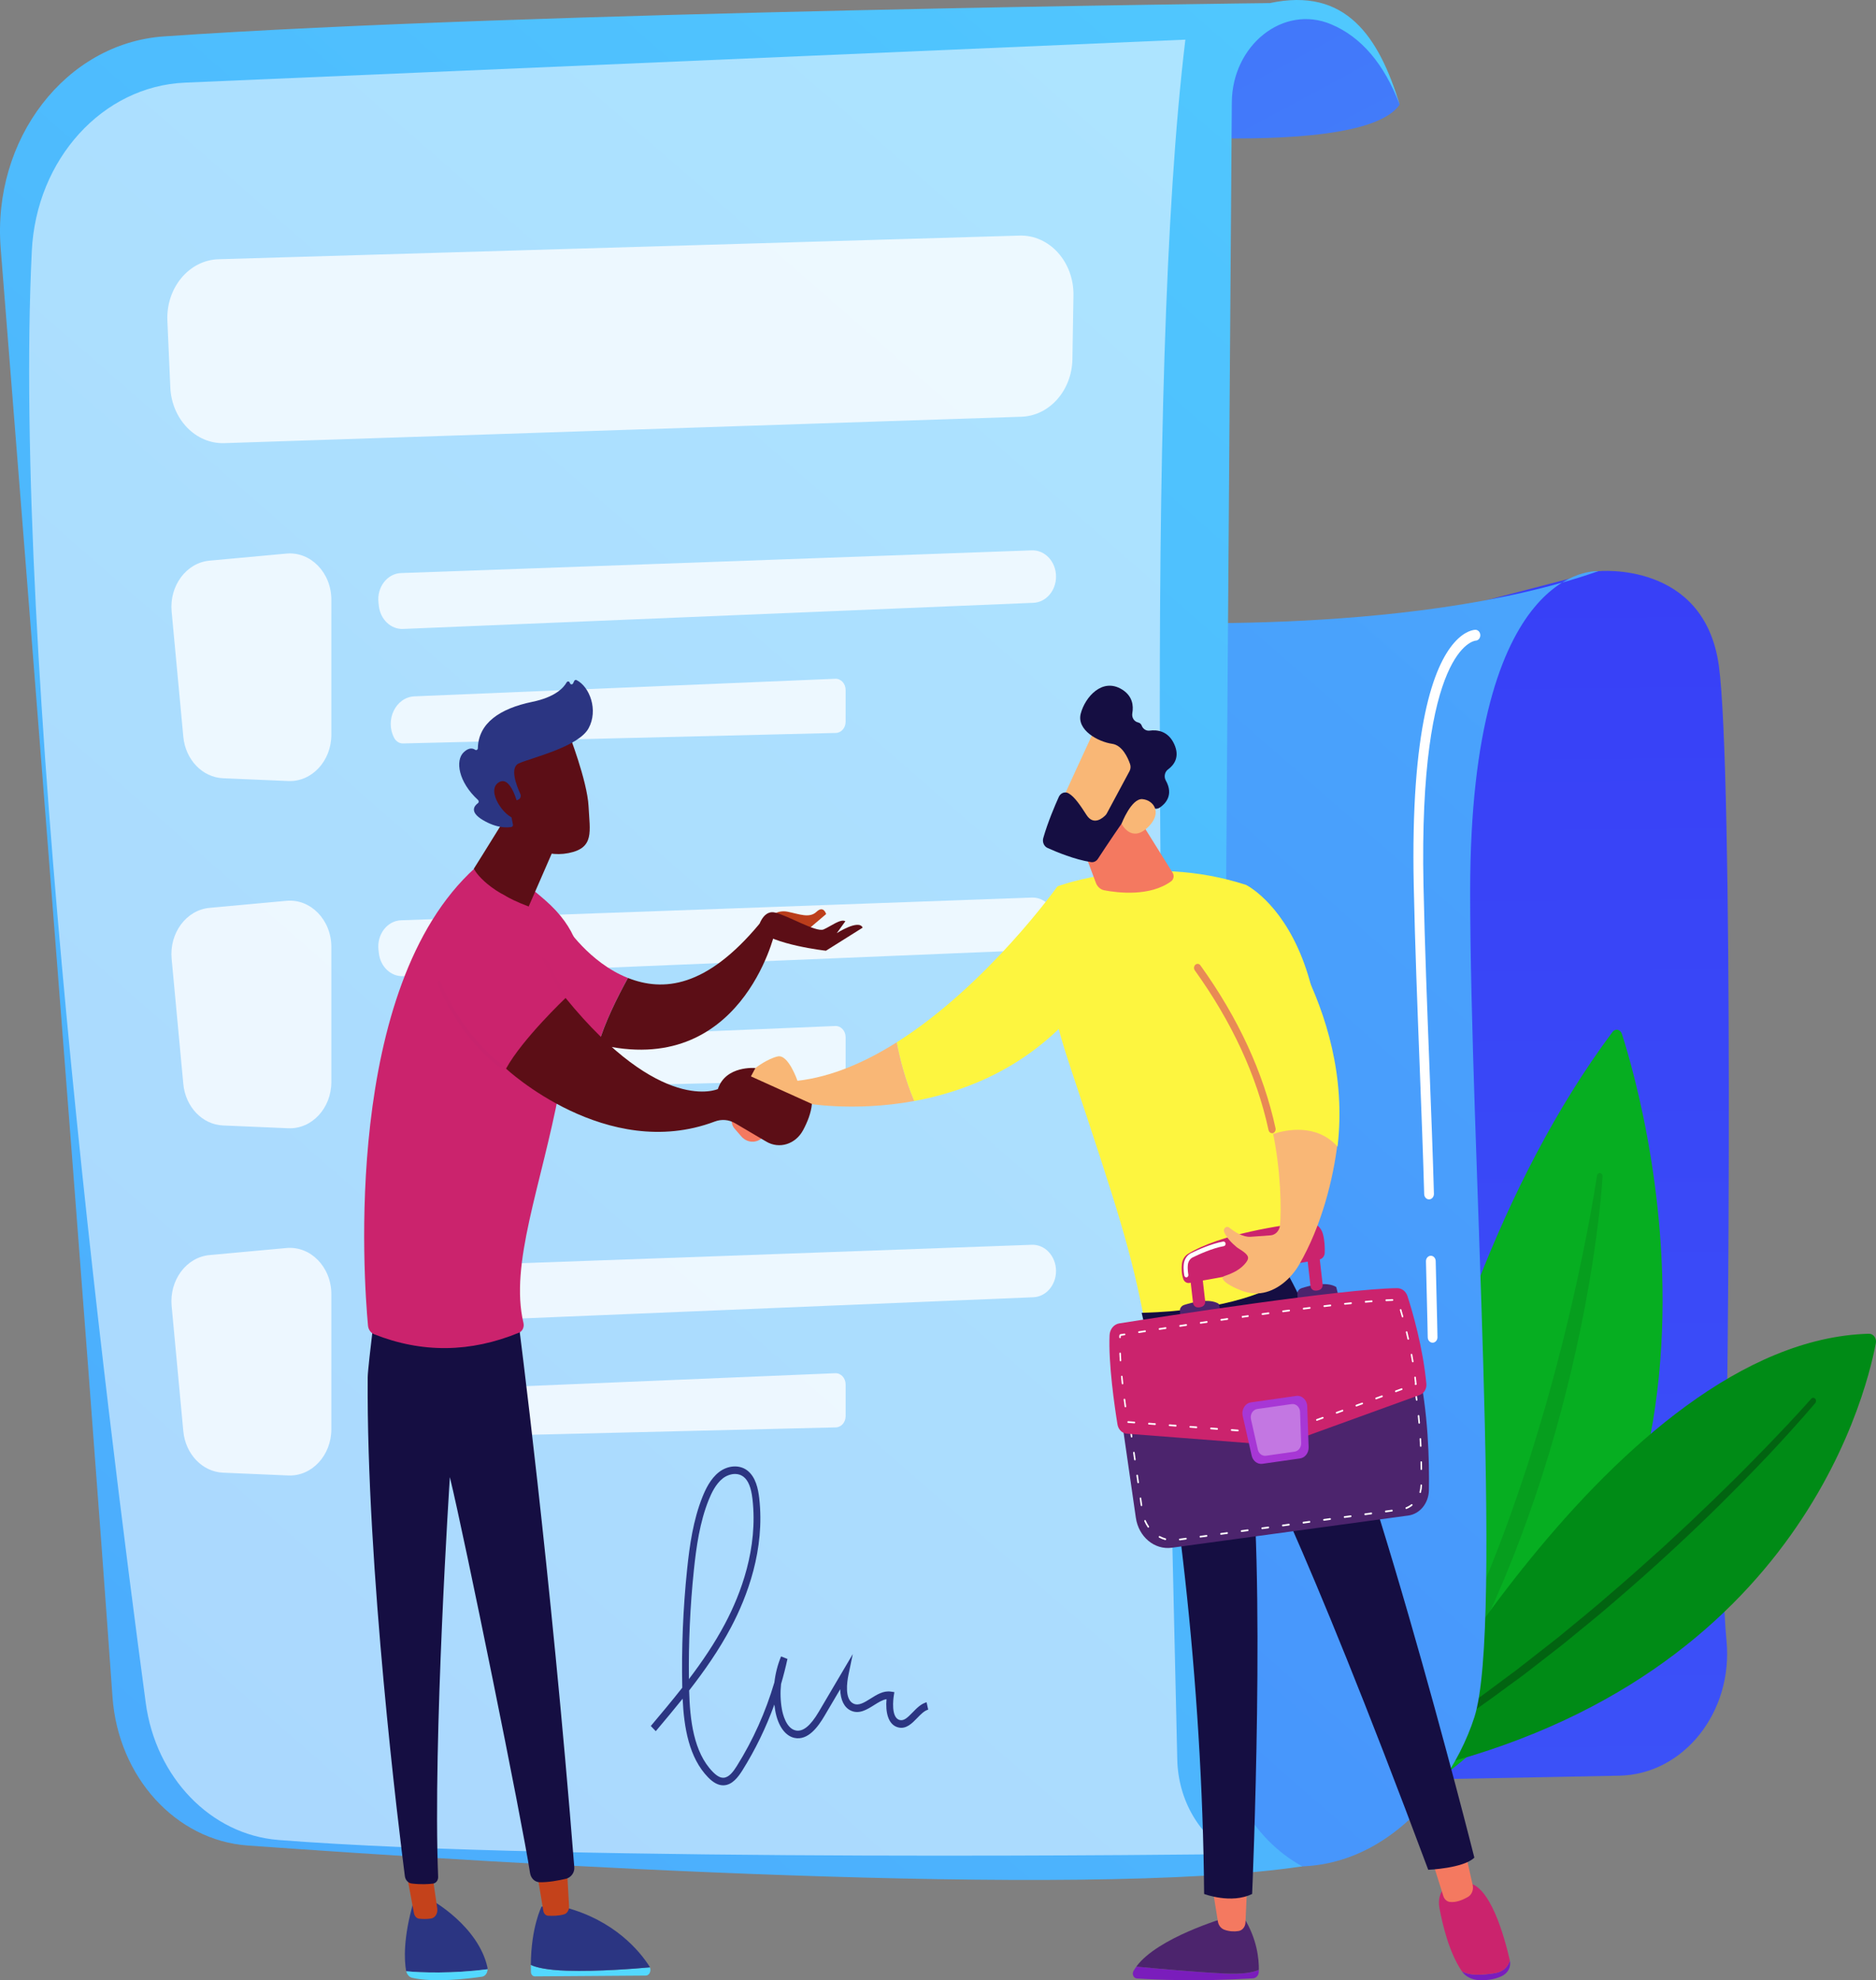 <?xml version="1.0" encoding="UTF-8"?> <svg xmlns="http://www.w3.org/2000/svg" viewBox="0 0 269 283.879" fill="none"><rect x="0" y="0" width="269" height="283.879" fill="#808080" stroke="none"/><path d="M206.381 87.807L229.172 81.885C229.172 81.885 244.41 80.356 246.471 95.473C248.532 110.59 247.934 200.15 247.29 218.621C247.077 224.709 247.103 230.334 247.567 235.239C248.534 245.456 241.392 254.38 232.188 254.558L189.758 255.378L206.381 87.807Z" fill="url(#paint0_linear_160_14878)"></path><path d="M194.258 262.655C194.258 262.655 198.81 191.402 231.194 147.967C231.617 147.401 232.348 147.543 232.571 148.24C236.1 159.243 255.933 229.999 194.258 262.655Z" fill="url(#paint1_linear_160_14878)"></path><path opacity="0.5" d="M229.796 168.645C229.523 172.803 228.984 176.905 228.359 180.999C227.713 185.087 226.954 189.155 226.061 193.188C224.279 201.254 222.049 209.208 219.306 216.949C217.924 220.813 216.458 224.644 214.817 228.383C214.021 230.266 213.134 232.1 212.283 233.952C211.379 235.774 210.497 237.608 209.518 239.383C205.727 246.553 201.287 253.31 196.219 259.39C196.068 259.573 195.814 259.583 195.652 259.415C195.499 259.255 195.482 258.995 195.606 258.813L195.61 258.808C200.12 252.283 204.183 245.425 207.707 238.225C208.615 236.443 209.424 234.599 210.289 232.792C211.092 230.948 211.932 229.125 212.681 227.252C213.056 226.316 213.464 225.397 213.828 224.456L214.937 221.64C215.301 220.699 215.642 219.746 215.996 218.8C216.354 217.855 216.688 216.9 217.018 215.942C217.703 214.039 218.339 212.114 218.981 210.191C219.594 208.256 220.207 206.321 220.78 204.37C221.962 200.48 223.011 196.542 224.024 192.59C225.016 188.632 225.939 184.648 226.767 180.639C227.612 176.635 228.362 172.592 228.998 168.548L229 168.535C229.038 168.291 229.246 168.128 229.465 168.171C229.67 168.211 229.81 168.419 229.796 168.645Z" fill="url(#paint2_linear_160_14878)"></path><path d="M198.274 254.858C198.274 254.858 231.657 192.184 267.975 191.202C268.62 191.184 269.11 191.845 268.978 192.549C267.43 200.741 256.618 243.626 198.274 254.858Z" fill="url(#paint3_linear_160_14878)"></path><path opacity="0.5" d="M260.288 201.146C258.088 203.725 255.823 206.206 253.525 208.662C252.363 209.875 251.203 211.087 250.03 212.286C248.848 213.471 247.679 214.673 246.485 215.844C241.718 220.542 236.804 225.053 231.761 229.375C229.258 231.565 226.665 233.622 224.107 235.729L220.193 238.773C219.54 239.278 218.89 239.791 218.23 240.284L216.232 241.739C210.954 245.704 205.44 249.258 199.886 252.71C199.692 252.83 199.448 252.753 199.34 252.535C199.234 252.323 199.3 252.055 199.487 251.933L199.498 251.925L203.596 249.242L205.645 247.901C206.322 247.443 206.986 246.962 207.658 246.493L211.684 243.68C213.011 242.716 214.321 241.723 215.641 240.747L217.617 239.276L219.563 237.756L223.452 234.711C225.994 232.602 228.57 230.545 231.057 228.354C233.577 226.213 236.041 223.992 238.507 221.773L242.16 218.382L245.768 214.931C246.969 213.778 248.146 212.595 249.336 211.428C250.515 210.248 251.683 209.054 252.85 207.86C255.175 205.462 257.488 203.033 259.708 200.528L259.713 200.522C259.868 200.346 260.123 200.344 260.28 200.518C260.435 200.69 260.438 200.969 260.288 201.146Z" fill="url(#paint4_linear_160_14878)"></path><path d="M160.047 89.037C160.047 89.037 201.546 91.582 229.171 81.885C229.171 81.885 210.806 80.481 210.806 127.805C210.806 163.987 215.614 233.047 211.416 246.157C207.219 259.265 191.522 276.888 169.022 261.743C146.521 246.599 160.047 89.037 160.047 89.037Z" fill="url(#paint5_linear_160_14878)"></path><path d="M149.016 18.086C149.016 18.086 194.803 23.657 200.701 14.994C200.701 14.994 196.009 -0.595 182.075 0.442C168.141 1.479 149.016 18.086 149.016 18.086Z" fill="url(#paint6_linear_160_14878)"></path><path d="M0.1 35.626C4.093 85.708 12.48 191.639 16.128 243.241C16.941 254.745 25.203 263.83 35.521 264.57C72.274 267.203 154.988 272.313 186.73 267.558C179.458 263.558 174.88 255.265 174.945 246.218L176.631 14.666C176.69 6.484 183.992 0.605 190.857 3.476C195.182 5.285 198.456 9.138 200.703 14.995C197.706 5.248 192.993 -1.884 182.077 0.443C182.077 0.443 75.313 1.634 23.505 5.219C9.427 6.194 -1.15 19.945 0.1 35.626Z" fill="url(#paint7_linear_160_14878)"></path><path opacity="0.53" d="M26.513 11.848L169.971 5.684C164.054 54.575 166.551 154.138 168.809 252.26C168.943 258.078 171.999 263.313 176.713 265.798C176.713 265.798 81.027 267.028 39.913 263.773C30.233 263.008 22.336 254.833 20.898 244.12C15.253 202.08 1.749 93.478 4.56 35.982C5.204 22.815 14.707 12.355 26.513 11.848Z" fill="url(#paint8_linear_160_14878)"></path><path opacity="0.78" d="M24.611 87.682L26.285 105.617C26.592 108.905 29.018 111.44 31.977 111.567L41.333 111.968C44.707 112.112 47.513 109.098 47.513 105.329V85.982C47.513 82.098 44.541 79.043 41.073 79.361L30.043 80.373C26.716 80.678 24.265 83.976 24.611 87.682Z" fill="white"></path><path opacity="0.78" d="M57.506 82.154C73.078 81.614 132.852 79.445 147.946 78.897C149.85 78.828 151.424 80.532 151.424 82.658C151.424 84.682 149.99 86.343 148.178 86.418L57.796 90.163C56.055 90.235 54.551 88.815 54.327 86.887L54.271 86.399C54.015 84.194 55.515 82.223 57.506 82.154Z" fill="white"></path><path opacity="0.78" d="M56.528 105.798C56.792 106.293 57.275 106.591 57.791 106.579L119.852 105.074C120.631 105.055 121.254 104.344 121.254 103.474V98.907C121.254 98 120.579 97.274 119.767 97.308L59.436 99.826C56.749 99.938 55.151 103.22 56.528 105.798Z" fill="white"></path><path opacity="0.78" d="M24.611 137.459L26.285 155.394C26.592 158.682 29.018 161.218 31.977 161.344L41.333 161.745C44.707 161.889 47.513 158.875 47.513 155.106V135.759C47.513 131.876 44.541 128.82 41.073 129.138L30.043 130.15C26.716 130.455 24.265 133.754 24.611 137.459Z" fill="white"></path><path opacity="0.78" d="M57.506 131.931C73.078 131.391 132.852 129.222 147.946 128.674C149.85 128.605 151.424 130.309 151.424 132.435C151.424 134.459 149.99 136.12 148.178 136.195L57.796 139.94C56.055 140.012 54.551 138.592 54.327 136.664L54.271 136.176C54.015 133.971 55.515 132 57.506 131.931Z" fill="white"></path><path opacity="0.78" d="M56.528 155.576C56.792 156.07 57.275 156.368 57.791 156.356L119.852 154.851C120.631 154.832 121.254 154.121 121.254 153.251V148.685C121.254 147.777 120.579 147.051 119.767 147.085L59.436 149.603C56.749 149.715 55.151 152.998 56.528 155.576Z" fill="white"></path><path opacity="0.78" d="M24.611 187.235L26.285 205.17C26.592 208.457 29.018 210.993 31.977 211.12L41.333 211.52C44.707 211.665 47.513 208.651 47.513 204.882V185.534C47.513 181.651 44.541 178.595 41.073 178.914L30.043 179.925C26.716 180.23 24.265 183.529 24.611 187.235Z" fill="white"></path><path opacity="0.78" d="M57.506 181.707C73.078 181.166 132.852 178.998 147.946 178.449C149.85 178.38 151.424 180.084 151.424 182.21C151.424 184.234 149.99 185.896 148.178 185.971L57.796 189.716C56.055 189.788 54.551 188.368 54.327 186.439L54.271 185.952C54.015 183.746 55.515 181.776 57.506 181.707Z" fill="white"></path><path opacity="0.78" d="M56.528 205.351C56.792 205.846 57.275 206.144 57.791 206.132L119.852 204.627C120.631 204.608 121.254 203.897 121.254 203.027V198.46C121.254 197.553 120.579 196.827 119.767 196.861L59.436 199.378C56.749 199.49 55.151 202.773 56.528 205.351Z" fill="white"></path><path d="M205.421 192.486C205.042 192.486 204.731 192.147 204.723 191.721C204.723 191.697 204.681 189.241 204.469 180.825C204.458 180.395 204.762 180.036 205.148 180.024C205.524 180.003 205.855 180.351 205.865 180.782C206.077 189.208 206.12 191.668 206.12 191.692C206.128 192.122 205.821 192.478 205.435 192.486C205.431 192.486 205.426 192.486 205.421 192.486Z" fill="white"></path><path d="M204.912 171.943C204.536 171.943 204.225 171.609 204.214 171.187C204.064 165.709 203.83 159.653 203.582 153.24C203.248 144.577 202.901 135.619 202.718 126.989C202.236 104.213 205.602 95.47 208.511 92.146C210.091 90.34 211.416 90.287 211.562 90.287C211.948 90.287 212.261 90.636 212.261 91.067C212.261 91.492 211.955 91.838 211.576 91.846C211.417 91.859 203.393 92.843 204.115 126.952C204.298 135.567 204.643 144.517 204.978 153.173C205.226 159.59 205.46 165.651 205.61 171.139C205.622 171.57 205.319 171.929 204.933 171.942C204.926 171.943 204.919 171.943 204.912 171.943Z" fill="white"></path><path d="M103.702 255.94C102.994 255.94 102.285 255.568 101.537 254.8C98.786 251.98 98.076 247.645 97.883 243.523C96.613 245.108 95.315 246.652 94.031 248.179L93.32 247.435C94.828 245.642 96.356 243.825 97.831 241.947C97.708 236.299 97.942 230.591 98.525 224.981C98.882 221.54 99.397 217.897 100.734 214.575C101.16 213.516 101.867 211.997 103.083 211.048C104.352 210.058 106.017 209.95 107.13 210.785C108.382 211.724 108.719 213.503 108.864 214.759C109.715 222.145 107.133 228.913 104.818 233.291C103.099 236.54 101.019 239.514 98.815 242.343C98.929 246.563 99.453 251.185 102.196 254C102.775 254.593 103.287 254.88 103.748 254.853C104.521 254.823 105.147 253.983 105.657 253.168C107.977 249.461 109.781 245.441 111.041 241.177C111.189 239.895 111.51 238.637 111.999 237.463L112.914 237.82C112.649 239.037 112.343 240.236 111.996 241.418C111.867 242.626 111.907 243.856 112.121 245.05C112.235 245.685 112.715 247.78 114.101 248.074C115.132 248.295 116.212 247.419 117.402 245.401L122.281 237.124L121.664 240.087C121.447 241.134 121.082 243.631 122.39 244.232C123.134 244.574 123.921 244.079 124.832 243.506C125.738 242.936 126.674 242.348 127.739 242.505L128.241 242.58L128.155 243.137C128.106 243.456 127.712 246.257 129.014 246.578C129.608 246.726 130.108 246.265 130.86 245.49C131.451 244.881 132.061 244.25 132.864 244.033L133.094 245.091C132.537 245.241 132.044 245.75 131.521 246.288C130.78 247.054 129.94 247.921 128.803 247.64C127.321 247.275 126.956 245.41 127.117 243.59C126.533 243.685 125.935 244.061 125.311 244.454C124.321 245.075 123.2 245.781 122.019 245.237C121.045 244.79 120.517 243.71 120.477 242.164L118.217 245.998C117.304 247.546 115.864 249.554 113.918 249.143C112.58 248.858 111.551 247.408 111.166 245.264C111.112 244.965 111.069 244.663 111.035 244.361C109.838 247.676 108.308 250.83 106.456 253.79C105.846 254.765 104.991 255.89 103.784 255.938C103.756 255.94 103.729 255.94 103.702 255.94ZM105.398 211.305C104.758 211.305 104.112 211.573 103.641 211.939C102.623 212.735 102.001 214.079 101.623 215.02C100.34 218.208 99.841 221.752 99.493 225.106C98.957 230.267 98.719 235.511 98.784 240.713C100.693 238.201 102.481 235.57 103.979 232.738C106.216 228.507 108.713 221.977 107.897 214.898C107.706 213.235 107.289 212.215 106.587 211.688C106.226 211.417 105.813 211.305 105.398 211.305Z" fill="url(#paint9_linear_160_14878)"></path><path opacity="0.78" d="M146.459 59.744L32.175 63.529C28.07 63.665 24.622 60.108 24.421 55.53L24.001 45.988C23.794 41.272 27.104 37.289 31.333 37.164L146.184 33.775C150.478 33.648 153.999 37.545 153.922 42.339L153.773 51.485C153.7 55.976 150.481 59.611 146.459 59.744Z" fill="white"></path><path d="M110.465 160.244C110.465 160.244 106.653 157.453 106.125 158.096C105.937 158.325 105.498 159.104 105.09 159.953C104.801 160.552 104.89 161.29 105.314 161.779L106.297 162.912C107.233 163.993 108.817 163.915 109.644 162.729C110.061 162.13 110.393 161.323 110.465 160.244Z" fill="url(#paint10_linear_160_14878)"></path><path d="M114.35 154.94C114.35 154.94 113.041 151.097 111.513 151.449C109.986 151.801 108.314 153.111 108.314 153.111L105.86 156.816C105.86 156.816 112.75 159.846 115.173 158.11C115.173 158.11 122.212 159.467 131.099 157.839C129.813 154.808 129.046 151.772 128.596 149.416C124.094 152.26 119.245 154.384 114.35 154.94Z" fill="url(#paint11_linear_160_14878)"></path><path d="M151.63 127.063C151.63 127.063 141.553 141.228 128.594 149.416C129.044 151.772 129.811 154.807 131.098 157.839C137.82 156.607 145.6 153.669 152.196 147.14L151.63 127.063Z" fill="url(#paint12_linear_160_14878)"></path><path d="M164.201 189.851C162.231 179.403 160.26 173.355 153.662 153.551C151.585 147.32 149.699 141.014 150.611 134.444L151.634 127.064C151.634 127.064 164.458 122.221 178.672 126.86C178.672 126.86 198.065 136.263 184.893 182.702C178.956 190.116 172.007 192.229 164.201 189.851Z" fill="url(#paint13_linear_160_14878)"></path><path d="M153.813 117.645L157.138 126.561C157.348 127.124 157.802 127.525 158.34 127.629C160.258 127.996 164.894 128.569 167.939 126.334C168.302 126.067 168.395 125.517 168.146 125.119L162.003 115.276L153.813 117.645Z" fill="url(#paint14_linear_160_14878)"></path><path d="M157.253 104.004C157.114 104.151 151.36 116.763 151.36 116.763L157.881 120.277L164.926 109.228C164.926 109.228 159.591 101.548 157.253 104.004Z" fill="url(#paint15_linear_160_14878)"></path><path d="M161.961 110.552L158.709 116.604C158.659 116.696 158.6 116.779 158.53 116.852C158.143 117.254 156.818 118.424 155.794 116.831C154.921 115.474 154.102 114.239 153.225 113.73C152.712 113.433 152.081 113.67 151.821 114.246C151.285 115.431 150.247 117.848 149.595 120.14C149.432 120.714 149.697 121.33 150.198 121.557C151.518 122.154 154.128 123.234 156.444 123.591C156.825 123.649 157.201 123.47 157.428 123.124C158.424 121.6 161.233 117.343 162.191 116.277C163.082 115.287 164.725 115.66 165.466 115.898C165.747 115.988 166.046 115.944 166.297 115.776C167.048 115.271 168.359 114.013 167.16 111.883C166.862 111.353 167.014 110.648 167.482 110.305C168.321 109.689 169.231 108.533 168.364 106.66C167.486 104.765 165.918 104.595 164.85 104.74C164.378 104.805 163.898 104.528 163.717 104.037C163.636 103.819 163.477 103.632 163.18 103.565C162.62 103.438 162.253 102.867 162.363 102.242C162.551 101.169 162.409 99.776 160.875 98.835C158.061 97.108 155.596 99.921 154.97 102.296C154.343 104.672 157.489 106.35 159.468 106.63C160.922 106.836 161.719 108.607 162.04 109.533C162.156 109.868 162.127 110.243 161.961 110.552Z" fill="url(#paint16_linear_160_14878)"></path><path d="M160.82 118.089C160.82 118.089 162.22 114.413 163.822 114.563C165.423 114.713 166.684 116.494 164.699 118.496C162.23 120.986 160.82 118.089 160.82 118.089Z" fill="url(#paint17_linear_160_14878)"></path><path d="M162.94 281.925C166.038 282.225 171.413 282.71 175.65 282.918C178.198 283.043 179.664 282.765 180.509 282.388C180.507 282.493 180.505 282.595 180.501 282.688C180.481 283.185 180.119 283.583 179.668 283.613C171.661 284.11 165.293 283.785 163.026 283.63C162.557 283.598 162.278 283.03 162.517 282.583C162.637 282.36 162.783 282.143 162.94 281.925Z" fill="url(#paint18_linear_160_14878)"></path><path d="M175.648 282.92C171.41 282.713 166.035 282.225 162.938 281.928C165.983 277.758 175.648 274.948 175.648 274.948H178.377C180.255 277.968 180.527 280.843 180.506 282.39C179.661 282.765 178.195 283.045 175.648 282.92Z" fill="url(#paint19_linear_160_14878)"></path><path d="M178.843 269.973L178.587 275.615C178.559 276.225 178.15 276.74 177.601 276.828C177.056 276.913 176.326 276.925 175.551 276.638C175.075 276.46 174.721 276.013 174.633 275.465L173.75 269.973H178.843Z" fill="url(#paint20_linear_160_14878)"></path><path d="M214.289 282.878C215.633 282.668 216.24 281.89 216.495 281.058C216.497 281.065 216.498 281.073 216.5 281.08C216.698 281.958 216.24 282.868 215.324 283.3C214.217 283.823 213.007 283.913 212.067 283.87C211.059 283.823 210.133 283.358 209.625 282.613L209.617 282.6C210.629 283.16 212.05 283.225 214.289 282.878Z" fill="url(#paint21_linear_160_14878)"></path><path d="M207.959 269.935H210.21C213.639 269.858 215.793 277.93 216.497 281.055C216.243 281.888 215.635 282.668 214.292 282.875C212.052 283.225 210.632 283.16 209.62 282.6C207.767 279.88 206.849 275.895 206.407 273.57C205.905 270.925 207.959 269.935 207.959 269.935Z" fill="url(#paint22_linear_160_14878)"></path><path d="M209.921 264.7L211.171 270.248C211.324 270.928 211.032 271.633 210.469 271.955C209.769 272.355 208.785 272.778 207.88 272.655C207.454 272.598 207.101 272.263 206.96 271.815L205.125 265.978L209.921 264.7Z" fill="url(#paint23_linear_160_14878)"></path><path d="M211.408 266.305C209.853 267.843 204.794 268.048 204.794 268.048C186.573 219.235 178.976 205.797 178.976 205.797C181.607 224.221 179.543 271.513 179.543 271.513C176.536 272.993 172.659 271.513 172.659 271.513C172.415 241.35 168.61 208.939 163.703 188.201C176.019 187.892 182.712 184.896 184.85 183.008C195.117 201.481 211.408 266.305 211.408 266.305Z" fill="url(#paint24_linear_160_14878)"></path><path d="M160.602 201.841L162.868 217.573C163.263 220.316 165.54 222.219 168.022 221.881L201.94 217.263C203.599 217.037 204.857 215.491 204.891 213.634C204.963 209.569 204.82 202.335 203.292 195.744L160.602 201.841Z" fill="url(#paint25_linear_160_14878)"></path><path d="M169.169 220.826C169.113 220.826 169.065 220.779 169.058 220.716C169.051 220.648 169.094 220.586 169.156 220.578L170.042 220.457C170.102 220.45 170.159 220.497 170.166 220.565C170.173 220.634 170.13 220.696 170.069 220.704L169.183 220.825C169.178 220.826 169.173 220.826 169.169 220.826ZM167.102 220.782C167.093 220.782 167.084 220.781 167.075 220.778C166.78 220.697 166.491 220.582 166.216 220.436C166.16 220.406 166.136 220.332 166.163 220.269C166.189 220.207 166.256 220.181 166.311 220.21C166.573 220.349 166.848 220.46 167.129 220.537C167.189 220.553 167.225 220.621 167.21 220.688C167.198 220.744 167.152 220.782 167.102 220.782ZM172.122 220.424C172.067 220.424 172.018 220.377 172.012 220.314C172.004 220.246 172.048 220.183 172.109 220.175L172.995 220.055C173.057 220.046 173.112 220.095 173.119 220.164C173.127 220.232 173.083 220.294 173.022 220.302L172.136 220.423C172.131 220.423 172.127 220.424 172.122 220.424ZM175.075 220.022C175.02 220.022 174.972 219.975 174.965 219.912C174.957 219.844 175.001 219.781 175.062 219.773L175.948 219.653C176.009 219.644 176.065 219.693 176.072 219.761C176.08 219.829 176.036 219.892 175.975 219.9L175.089 220.02C175.084 220.021 175.08 220.022 175.075 220.022ZM178.029 219.619C177.973 219.619 177.925 219.573 177.918 219.51C177.911 219.442 177.954 219.379 178.015 219.371L178.901 219.25C178.961 219.242 179.018 219.291 179.026 219.359C179.033 219.427 178.99 219.489 178.928 219.498L178.042 219.618C178.038 219.619 178.033 219.619 178.029 219.619ZM180.982 219.217C180.927 219.217 180.878 219.171 180.872 219.108C180.864 219.04 180.908 218.977 180.969 218.969L181.855 218.849C181.917 218.842 181.972 218.889 181.979 218.957C181.986 219.025 181.943 219.088 181.882 219.096L180.996 219.216C180.991 219.217 180.987 219.217 180.982 219.217ZM164.657 219.002C164.624 219.002 164.591 218.986 164.569 218.954C164.382 218.684 164.22 218.393 164.087 218.087C164.06 218.025 164.083 217.951 164.139 217.921C164.194 217.891 164.261 217.916 164.288 217.978C164.414 218.268 164.568 218.545 164.745 218.801C164.783 218.856 164.774 218.934 164.725 218.976C164.705 218.994 164.681 219.002 164.657 219.002ZM183.935 218.815C183.88 218.815 183.832 218.769 183.825 218.706C183.817 218.638 183.861 218.575 183.922 218.567L184.808 218.446C184.869 218.436 184.925 218.486 184.932 218.555C184.94 218.623 184.896 218.685 184.835 218.693L183.949 218.814C183.944 218.815 183.94 218.815 183.935 218.815ZM186.889 218.413C186.833 218.413 186.785 218.367 186.778 218.304C186.771 218.235 186.814 218.173 186.875 218.165L187.761 218.044C187.822 218.034 187.878 218.084 187.886 218.153C187.893 218.221 187.85 218.283 187.788 218.291L186.902 218.412C186.898 218.413 186.893 218.413 186.889 218.413ZM189.842 218.011C189.786 218.011 189.738 217.965 189.731 217.902C189.724 217.834 189.767 217.771 189.829 217.763L190.715 217.642C190.776 217.636 190.831 217.682 190.839 217.751C190.846 217.819 190.803 217.881 190.741 217.889L189.855 218.01C189.851 218.011 189.846 218.011 189.842 218.011ZM192.795 217.609C192.74 217.609 192.691 217.563 192.685 217.5C192.677 217.431 192.721 217.369 192.782 217.361L193.668 217.24C193.728 217.233 193.785 217.28 193.792 217.348C193.799 217.417 193.756 217.479 193.695 217.487L192.809 217.608C192.804 217.609 192.8 217.609 192.795 217.609ZM195.748 217.207C195.693 217.207 195.645 217.161 195.638 217.097C195.63 217.029 195.674 216.967 195.735 216.959L196.621 216.838C196.685 216.829 196.738 216.878 196.745 216.947C196.753 217.015 196.709 217.077 196.648 217.085L195.762 217.206C195.757 217.206 195.753 217.207 195.748 217.207ZM198.702 216.805C198.646 216.805 198.598 216.759 198.591 216.696C198.584 216.627 198.627 216.565 198.689 216.557L199.575 216.436C199.636 216.428 199.692 216.477 199.699 216.544C199.706 216.613 199.663 216.675 199.602 216.683L198.716 216.804C198.711 216.805 198.706 216.805 198.702 216.805ZM201.642 216.325C201.595 216.325 201.552 216.293 201.536 216.241C201.516 216.176 201.547 216.105 201.605 216.083C201.877 215.979 202.134 215.833 202.37 215.648C202.421 215.609 202.49 215.623 202.526 215.679C202.561 215.736 202.549 215.813 202.498 215.852C202.245 216.05 201.969 216.207 201.678 216.319C201.666 216.323 201.654 216.325 201.642 216.325ZM163.675 215.916C163.621 215.916 163.574 215.872 163.565 215.811L163.423 214.827C163.413 214.759 163.455 214.696 163.516 214.685C163.577 214.673 163.634 214.72 163.644 214.788L163.785 215.771C163.795 215.839 163.754 215.903 163.693 215.914C163.687 215.915 163.681 215.916 163.675 215.916ZM203.646 214.036C203.635 214.036 203.624 214.035 203.613 214.03C203.554 214.01 203.521 213.94 203.54 213.874C203.626 213.569 203.674 213.251 203.681 212.929C203.682 212.86 203.733 212.8 203.795 212.808C203.857 212.809 203.906 212.867 203.904 212.936C203.896 213.281 203.845 213.622 203.753 213.949C203.738 214.002 203.694 214.036 203.646 214.036ZM163.202 212.637C163.149 212.637 163.101 212.594 163.092 212.532L162.951 211.549C162.941 211.481 162.983 211.417 163.043 211.406C163.104 211.395 163.161 211.441 163.171 211.509L163.313 212.493C163.323 212.561 163.281 212.624 163.22 212.635C163.214 212.636 163.208 212.637 163.202 212.637ZM203.804 210.732C203.743 210.732 203.693 210.677 203.692 210.609C203.69 210.288 203.686 209.956 203.679 209.614C203.678 209.545 203.727 209.488 203.788 209.487C203.848 209.484 203.901 209.54 203.902 209.609C203.909 209.951 203.913 210.284 203.915 210.607C203.916 210.675 203.867 210.732 203.805 210.732C203.805 210.732 203.804 210.732 203.804 210.732ZM162.73 209.358C162.676 209.358 162.629 209.315 162.62 209.253L162.478 208.27C162.469 208.202 162.51 208.138 162.571 208.127C162.632 208.114 162.689 208.162 162.699 208.23L162.84 209.214C162.85 209.282 162.809 209.346 162.748 209.357C162.742 209.358 162.736 209.358 162.73 209.358ZM203.716 207.412C203.657 207.412 203.608 207.36 203.605 207.294C203.59 206.968 203.573 206.637 203.554 206.3C203.55 206.232 203.597 206.173 203.658 206.168C203.724 206.167 203.773 206.216 203.777 206.285C203.796 206.622 203.813 206.954 203.828 207.281C203.831 207.35 203.783 207.408 203.722 207.412C203.72 207.412 203.718 207.412 203.716 207.412ZM162.258 206.08C162.204 206.08 162.157 206.036 162.148 205.975L162.006 204.991C161.997 204.923 162.038 204.86 162.099 204.849C162.16 204.836 162.217 204.884 162.227 204.952L162.368 205.935C162.378 206.003 162.337 206.067 162.276 206.078C162.27 206.079 162.264 206.08 162.258 206.08ZM203.499 204.1C203.443 204.1 203.394 204.052 203.388 203.987C203.36 203.66 203.329 203.33 203.296 202.998C203.289 202.93 203.333 202.868 203.394 202.861C203.456 202.851 203.511 202.902 203.518 202.97C203.551 203.303 203.582 203.635 203.61 203.963C203.617 204.032 203.571 204.092 203.51 204.099C203.507 204.1 203.503 204.1 203.499 204.1ZM161.786 202.801C161.732 202.801 161.684 202.758 161.676 202.696L161.516 201.586L162.333 201.469C162.394 201.458 162.45 201.509 162.458 201.577C162.466 201.645 162.423 201.707 162.361 201.716L161.773 201.8L161.896 202.657C161.906 202.725 161.864 202.789 161.804 202.8C161.798 202.801 161.791 202.801 161.786 202.801ZM164.413 201.422C164.357 201.422 164.31 201.376 164.302 201.314C164.294 201.245 164.338 201.183 164.399 201.174L165.284 201.048C165.344 201.038 165.401 201.087 165.409 201.155C165.417 201.224 165.373 201.286 165.312 201.295L164.427 201.421C164.422 201.422 164.418 201.422 164.413 201.422ZM167.364 201.001C167.308 201.001 167.261 200.955 167.253 200.892C167.245 200.824 167.289 200.762 167.35 200.753L168.235 200.626C168.295 200.618 168.352 200.666 168.36 200.734C168.368 200.802 168.325 200.864 168.264 200.873L167.378 201C167.373 201.001 167.369 201.001 167.364 201.001ZM203.136 200.805C203.081 200.805 203.034 200.76 203.025 200.699C202.981 200.372 202.934 200.045 202.884 199.717C202.874 199.65 202.915 199.585 202.975 199.573C203.036 199.562 203.094 199.607 203.104 199.675C203.154 200.005 203.202 200.333 203.246 200.661C203.255 200.729 203.213 200.793 203.152 200.803C203.147 200.804 203.141 200.805 203.136 200.805ZM170.315 200.579C170.26 200.579 170.212 200.533 170.204 200.471C170.197 200.402 170.24 200.34 170.301 200.331L171.186 200.205C171.247 200.197 171.303 200.244 171.311 200.312C171.319 200.381 171.276 200.443 171.215 200.452L170.329 200.578C170.324 200.579 170.32 200.579 170.315 200.579ZM173.266 200.158C173.211 200.158 173.163 200.112 173.155 200.049C173.148 199.981 173.191 199.919 173.252 199.91L174.137 199.783C174.2 199.772 174.254 199.823 174.262 199.891C174.27 199.959 174.227 200.021 174.166 200.03L173.28 200.157C173.276 200.158 173.271 200.158 173.266 200.158ZM176.217 199.736C176.162 199.736 176.114 199.69 176.107 199.628C176.099 199.559 176.142 199.497 176.203 199.488L177.089 199.362C177.15 199.352 177.205 199.401 177.213 199.469C177.221 199.538 177.178 199.6 177.117 199.609L176.231 199.735C176.227 199.736 176.222 199.736 176.217 199.736ZM179.168 199.315C179.113 199.315 179.065 199.269 179.058 199.206C179.05 199.138 179.093 199.076 179.154 199.067L180.04 198.94C180.099 198.932 180.157 198.98 180.164 199.048C180.172 199.116 180.129 199.178 180.068 199.187L179.183 199.314C179.178 199.315 179.173 199.315 179.168 199.315ZM182.119 198.893C182.064 198.893 182.016 198.847 182.009 198.785C182.001 198.716 182.044 198.654 182.105 198.645L182.991 198.519C183.051 198.511 183.108 198.558 183.116 198.626C183.123 198.695 183.08 198.757 183.019 198.766L182.134 198.892C182.129 198.893 182.124 198.893 182.119 198.893ZM185.071 198.472C185.015 198.472 184.967 198.426 184.96 198.363C184.952 198.295 184.995 198.233 185.056 198.224L185.942 198.097C186.004 198.091 186.059 198.136 186.067 198.205C186.075 198.273 186.031 198.335 185.97 198.344L185.085 198.471C185.08 198.472 185.075 198.472 185.071 198.472ZM188.022 198.05C187.966 198.05 187.918 198.004 187.911 197.942C187.903 197.873 187.946 197.811 188.008 197.802L188.893 197.676C188.954 197.665 189.01 197.715 189.018 197.783C189.026 197.852 188.983 197.914 188.921 197.923L188.036 198.049C188.031 198.05 188.026 198.05 188.022 198.05ZM190.973 197.629C190.917 197.629 190.87 197.583 190.862 197.52C190.855 197.452 190.898 197.39 190.959 197.381L191.844 197.254C191.905 197.245 191.961 197.294 191.969 197.362C191.977 197.43 191.934 197.492 191.872 197.501L190.987 197.628C190.982 197.629 190.978 197.629 190.973 197.629ZM202.597 197.539C202.545 197.539 202.499 197.499 202.488 197.441C202.424 197.117 202.357 196.794 202.287 196.473C202.272 196.406 202.309 196.339 202.369 196.322C202.427 196.305 202.489 196.347 202.504 196.414C202.574 196.737 202.642 197.062 202.706 197.388C202.719 197.455 202.681 197.521 202.621 197.536C202.613 197.538 202.604 197.539 202.597 197.539ZM193.924 197.207C193.869 197.207 193.821 197.161 193.813 197.099C193.806 197.03 193.849 196.968 193.91 196.959L194.795 196.833C194.855 196.825 194.912 196.872 194.92 196.94C194.928 197.009 194.885 197.071 194.824 197.08L193.938 197.206C193.933 197.207 193.929 197.207 193.924 197.207ZM196.875 196.786C196.82 196.786 196.772 196.74 196.764 196.677C196.757 196.609 196.8 196.547 196.861 196.538L197.746 196.412C197.806 196.404 197.863 196.451 197.871 196.519C197.879 196.587 197.836 196.65 197.775 196.659L196.889 196.785C196.885 196.786 196.88 196.786 196.875 196.786ZM199.826 196.364C199.771 196.364 199.723 196.318 199.715 196.256C199.708 196.187 199.751 196.125 199.812 196.116L200.697 195.99C200.758 195.979 200.814 196.029 200.822 196.097C200.83 196.166 200.787 196.228 200.726 196.237L199.84 196.363C199.836 196.364 199.831 196.364 199.826 196.364Z" fill="white"></path><path d="M169.225 188.955L169.188 187.722C169.269 187.415 169.485 187.175 169.761 187.084C170.796 186.746 173.377 186.042 174.758 186.914L175.109 188.303L169.225 188.955Z" fill="url(#paint26_linear_160_14878)"></path><path d="M172.386 187.312C172.151 187.413 171.907 187.448 171.655 187.416C171.351 187.377 171.109 187.112 171.07 186.774L170.633 182.959L172.372 182.711L172.809 186.523C172.848 186.862 172.674 187.189 172.386 187.312Z" fill="url(#paint27_linear_160_14878)"></path><path d="M186.069 186.549L186.031 185.316C186.113 185.009 186.329 184.769 186.605 184.678C187.64 184.34 190.22 183.636 191.602 184.507L191.953 185.896L186.069 186.549Z" fill="url(#paint28_linear_160_14878)"></path><path d="M189.229 184.906C188.994 185.007 188.75 185.041 188.498 185.009C188.194 184.97 187.952 184.705 187.913 184.367L187.43 180.151L189.169 179.902L189.652 184.116C189.691 184.456 189.517 184.783 189.229 184.906Z" fill="url(#paint29_linear_160_14878)"></path><path d="M170.559 183.919L189.186 180.556C189.61 180.479 189.933 180.084 189.952 179.607C189.98 178.939 189.958 177.947 189.707 176.952C189.422 175.821 188.434 175.091 187.382 175.213C183.882 175.618 174.998 176.89 170.35 179.751C169.858 180.054 169.531 180.602 169.469 181.223C169.41 181.814 169.414 182.593 169.667 183.349C169.801 183.751 170.178 183.987 170.559 183.919Z" fill="url(#paint30_linear_160_14878)"></path><path d="M170.105 183.12C169.97 183.12 169.848 183.016 169.816 182.863C169.809 182.828 169.642 182.011 169.744 181.186C169.827 180.51 170.23 179.919 170.794 179.643C171.807 179.148 173.752 178.275 175.396 177.988C175.558 177.962 175.711 178.083 175.736 178.265C175.762 178.446 175.651 178.616 175.488 178.644C173.851 178.93 171.827 179.863 171.033 180.251C170.657 180.435 170.389 180.828 170.333 181.277C170.247 181.982 170.394 182.705 170.395 182.712C170.433 182.891 170.333 183.07 170.173 183.111C170.15 183.117 170.128 183.12 170.105 183.12Z" fill="white"></path><path d="M160.487 189.72C166.52 188.77 192.628 184.73 200.339 184.668C201.003 184.663 201.598 185.12 201.821 185.815C202.53 188.015 204.036 193.146 204.526 198.375C204.593 199.086 204.196 199.752 203.583 199.974L186.668 206.11L180.511 206.989L161.571 205.529C160.904 205.478 160.353 204.931 160.235 204.199C159.814 201.593 158.921 195.466 159.102 191.413C159.141 190.552 159.719 189.841 160.487 189.72Z" fill="url(#paint31_linear_160_14878)"></path><path d="M180.479 205.425L179.567 205.357C179.505 205.352 179.459 205.293 179.463 205.224C179.468 205.155 179.523 205.109 179.582 205.108L180.473 205.177L180.949 205.107C181.009 205.099 181.066 205.146 181.074 205.214C181.082 205.283 181.039 205.345 180.977 205.354L180.479 205.425ZM177.497 205.197C177.494 205.197 177.492 205.197 177.489 205.197L176.599 205.128C176.537 205.123 176.491 205.064 176.495 204.996C176.499 204.927 176.557 204.878 176.614 204.88L177.504 204.948C177.566 204.953 177.612 205.012 177.608 205.081C177.604 205.147 177.555 205.197 177.497 205.197ZM183.029 205.06C182.973 205.06 182.926 205.014 182.918 204.951C182.91 204.883 182.954 204.82 183.015 204.811L183.9 204.685C183.961 204.674 184.017 204.725 184.025 204.793C184.033 204.861 183.99 204.923 183.928 204.932L183.043 205.059C183.038 205.059 183.034 205.06 183.029 205.06ZM174.529 204.969C174.526 204.969 174.524 204.968 174.521 204.968L173.631 204.9C173.569 204.895 173.523 204.835 173.527 204.767C173.531 204.698 173.584 204.655 173.646 204.651L174.536 204.72C174.598 204.725 174.644 204.784 174.64 204.852C174.636 204.918 174.587 204.969 174.529 204.969ZM171.561 204.739C171.558 204.739 171.555 204.739 171.553 204.739L170.662 204.67C170.601 204.666 170.554 204.606 170.559 204.538C170.563 204.469 170.622 204.424 170.678 204.422L171.568 204.491C171.63 204.495 171.676 204.555 171.672 204.623C171.668 204.689 171.619 204.739 171.561 204.739ZM185.98 204.638C185.924 204.638 185.877 204.592 185.869 204.529C185.862 204.461 185.905 204.399 185.966 204.39L186.321 204.339L186.809 204.16C186.868 204.138 186.931 204.174 186.95 204.24C186.969 204.305 186.937 204.375 186.878 204.396L186.37 204.581L185.994 204.637C185.989 204.638 185.985 204.638 185.98 204.638ZM168.593 204.511C168.59 204.511 168.587 204.51 168.585 204.51L167.694 204.442C167.633 204.437 167.586 204.378 167.591 204.309C167.595 204.24 167.652 204.192 167.71 204.193L168.6 204.262C168.662 204.267 168.708 204.326 168.704 204.395C168.7 204.461 168.651 204.511 168.593 204.511ZM165.625 204.282C165.622 204.282 165.619 204.282 165.617 204.282L164.726 204.213C164.665 204.208 164.618 204.149 164.623 204.08C164.627 204.011 164.683 203.969 164.742 203.965L165.632 204.033C165.693 204.038 165.74 204.097 165.736 204.166C165.732 204.232 165.683 204.282 165.625 204.282ZM162.656 204.053C162.654 204.053 162.651 204.053 162.648 204.053L161.758 203.984C161.697 203.979 161.65 203.92 161.654 203.852C161.659 203.783 161.717 203.738 161.773 203.736L162.664 203.804C162.725 203.809 162.772 203.869 162.767 203.937C162.763 204.003 162.714 204.053 162.656 204.053ZM188.824 203.684C188.777 203.684 188.733 203.651 188.718 203.598C188.699 203.533 188.731 203.463 188.79 203.442L189.638 203.133C189.698 203.112 189.76 203.148 189.779 203.213C189.798 203.279 189.766 203.349 189.707 203.37L188.858 203.678C188.847 203.682 188.836 203.684 188.824 203.684ZM191.654 202.658C191.607 202.658 191.563 202.624 191.548 202.572C191.529 202.507 191.561 202.436 191.619 202.415L192.468 202.107C192.527 202.086 192.59 202.122 192.609 202.187C192.628 202.252 192.596 202.322 192.537 202.344L191.688 202.652C191.677 202.656 191.665 202.658 191.654 202.658ZM161.371 201.75C161.317 201.75 161.269 201.706 161.26 201.645C161.216 201.33 161.171 201 161.125 200.658C161.116 200.59 161.158 200.527 161.219 200.517C161.281 200.506 161.337 200.554 161.346 200.622C161.391 200.963 161.436 201.292 161.481 201.606C161.49 201.674 161.449 201.738 161.388 201.749C161.382 201.75 161.376 201.75 161.371 201.75ZM194.483 201.632C194.436 201.632 194.393 201.598 194.377 201.546C194.358 201.48 194.39 201.41 194.449 201.389L195.298 201.081C195.356 201.059 195.419 201.095 195.438 201.16C195.457 201.226 195.425 201.296 195.367 201.317L194.518 201.625C194.506 201.629 194.495 201.632 194.483 201.632ZM197.313 200.605C197.266 200.605 197.222 200.572 197.207 200.519C197.188 200.454 197.22 200.384 197.278 200.362L198.127 200.054C198.186 200.033 198.249 200.069 198.268 200.134C198.287 200.199 198.255 200.269 198.196 200.291L197.347 200.599C197.336 200.603 197.324 200.605 197.313 200.605ZM200.142 199.579C200.095 199.579 200.051 199.545 200.036 199.493C200.017 199.427 200.049 199.357 200.108 199.336L200.957 199.028C201.015 199.006 201.078 199.042 201.097 199.108C201.116 199.173 201.084 199.243 201.026 199.264L200.177 199.572C200.165 199.577 200.154 199.579 200.142 199.579ZM202.972 198.552C202.925 198.552 202.881 198.519 202.866 198.466C202.852 198.42 202.865 198.37 202.894 198.338C202.866 198.055 202.835 197.772 202.8 197.489C202.792 197.421 202.835 197.358 202.896 197.349C202.958 197.34 203.013 197.388 203.022 197.456C203.06 197.77 203.094 198.084 203.125 198.399L203.134 198.5L203.006 198.546C202.995 198.55 202.983 198.552 202.972 198.552ZM160.956 198.459C160.9 198.459 160.852 198.413 160.845 198.35C160.809 198.022 160.775 197.691 160.743 197.358C160.736 197.29 160.78 197.228 160.841 197.221C160.902 197.216 160.958 197.263 160.964 197.331C160.997 197.663 161.031 197.993 161.067 198.32C161.074 198.388 161.031 198.45 160.969 198.458C160.965 198.459 160.96 198.459 160.956 198.459ZM202.575 195.303C202.522 195.303 202.475 195.261 202.465 195.201C202.409 194.873 202.35 194.548 202.29 194.227C202.277 194.16 202.316 194.094 202.376 194.079C202.436 194.066 202.495 194.108 202.508 194.175C202.569 194.498 202.628 194.825 202.684 195.155C202.696 195.222 202.656 195.287 202.596 195.301C202.589 195.302 202.582 195.303 202.575 195.303ZM160.666 195.153C160.608 195.153 160.559 195.103 160.555 195.037C160.534 194.701 160.516 194.367 160.503 194.039C160.5 193.97 160.548 193.912 160.609 193.909C160.669 193.897 160.723 193.959 160.726 194.028C160.739 194.354 160.757 194.685 160.777 195.02C160.782 195.089 160.735 195.148 160.674 195.153C160.671 195.153 160.669 195.153 160.666 195.153ZM201.924 192.061C201.874 192.061 201.829 192.024 201.816 191.967C201.741 191.639 201.664 191.318 201.588 191.006C201.572 190.94 201.607 190.871 201.667 190.853C201.726 190.834 201.787 190.874 201.804 190.941C201.88 191.254 201.957 191.576 202.032 191.906C202.048 191.973 202.011 192.04 201.952 192.058C201.943 192.06 201.933 192.061 201.924 192.061ZM160.596 191.833C160.595 191.833 160.593 191.833 160.592 191.833C160.53 191.831 160.482 191.772 160.485 191.704L160.493 191.491C160.498 191.372 160.575 191.278 160.679 191.261L161.23 191.175C161.293 191.164 161.347 191.212 161.356 191.281C161.364 191.349 161.322 191.412 161.261 191.421L160.711 191.508L160.708 191.714C160.705 191.781 160.656 191.833 160.596 191.833ZM163.309 191.101C163.254 191.101 163.207 191.056 163.199 190.993C163.19 190.926 163.233 190.863 163.294 190.853L164.179 190.717C164.239 190.705 164.296 190.755 164.305 190.823C164.313 190.892 164.27 190.954 164.209 190.963L163.325 191.1C163.32 191.101 163.314 191.101 163.309 191.101ZM166.258 190.649C166.203 190.649 166.155 190.604 166.147 190.541C166.139 190.473 166.182 190.41 166.243 190.401L167.128 190.267C167.188 190.258 167.245 190.305 167.253 190.374C167.261 190.442 167.219 190.504 167.158 190.514L166.273 190.648C166.268 190.649 166.263 190.649 166.258 190.649ZM169.207 190.205C169.152 190.205 169.105 190.159 169.097 190.097C169.089 190.028 169.132 189.966 169.193 189.957L170.078 189.825C170.138 189.816 170.195 189.863 170.203 189.931C170.212 190 170.169 190.062 170.108 190.072L169.223 190.204C169.217 190.204 169.212 190.205 169.207 190.205ZM172.158 189.767C172.103 189.767 172.055 189.722 172.047 189.659C172.039 189.591 172.082 189.529 172.144 189.519L173.029 189.39C173.092 189.381 173.146 189.429 173.154 189.497C173.162 189.565 173.119 189.628 173.058 189.637L172.172 189.766C172.168 189.767 172.163 189.767 172.158 189.767ZM175.109 189.339C175.054 189.339 175.006 189.293 174.998 189.23C174.991 189.162 175.034 189.099 175.095 189.09L175.981 188.964C176.044 188.955 176.098 189.004 176.105 189.072C176.113 189.14 176.07 189.202 176.009 189.211L175.123 189.338C175.119 189.338 175.114 189.339 175.109 189.339ZM178.08 188.917L178.052 188.67L178.933 188.547C178.995 188.541 179.05 188.587 179.057 188.655C179.065 188.723 179.021 188.786 178.96 188.794L178.08 188.917ZM201.11 188.866C201.063 188.866 201.019 188.832 201.004 188.779C200.909 188.441 200.818 188.124 200.731 187.831C200.712 187.766 200.743 187.696 200.802 187.674C200.861 187.652 200.924 187.688 200.943 187.754C201.03 188.047 201.122 188.365 201.217 188.705C201.235 188.77 201.202 188.84 201.144 188.861C201.132 188.865 201.121 188.866 201.11 188.866ZM181.013 188.511C180.958 188.511 180.91 188.464 180.903 188.401C180.895 188.333 180.939 188.271 181 188.262L181.886 188.142C181.95 188.133 182.003 188.182 182.01 188.251C182.018 188.319 181.974 188.381 181.913 188.389L181.027 188.51C181.022 188.51 181.018 188.511 181.013 188.511ZM183.967 188.115C183.912 188.115 183.864 188.068 183.857 188.005C183.85 187.936 183.893 187.874 183.955 187.867L184.841 187.751C184.902 187.74 184.958 187.792 184.965 187.86C184.972 187.928 184.928 187.99 184.867 187.998L183.981 188.114C183.976 188.114 183.972 188.115 183.967 188.115ZM186.923 187.734C186.867 187.734 186.819 187.687 186.813 187.624C186.806 187.555 186.85 187.494 186.911 187.486L187.798 187.375C187.862 187.369 187.915 187.417 187.921 187.486C187.928 187.554 187.884 187.616 187.823 187.623L186.936 187.734C186.932 187.734 186.927 187.734 186.923 187.734ZM189.881 187.374C189.825 187.374 189.776 187.326 189.77 187.262C189.764 187.194 189.808 187.133 189.87 187.125L190.758 187.022C190.822 187.018 190.874 187.065 190.88 187.133C190.886 187.202 190.842 187.263 190.781 187.27L189.893 187.373C189.889 187.373 189.885 187.374 189.881 187.374ZM192.841 187.041C192.785 187.041 192.736 186.992 192.731 186.928C192.725 186.859 192.77 186.798 192.831 186.792C193.134 186.76 193.431 186.729 193.72 186.699C193.78 186.692 193.836 186.743 193.841 186.812C193.847 186.88 193.802 186.941 193.74 186.947C193.451 186.976 193.155 187.008 192.852 187.04C192.849 187.04 192.845 187.041 192.841 187.041ZM195.805 186.748C195.747 186.748 195.699 186.698 195.694 186.633C195.689 186.564 195.735 186.505 195.796 186.499C196.104 186.472 196.401 186.446 196.687 186.423C196.746 186.419 196.802 186.469 196.807 186.538C196.811 186.607 196.765 186.666 196.703 186.671C196.418 186.695 196.121 186.72 195.814 186.748C195.811 186.747 195.808 186.748 195.805 186.748ZM198.774 186.527C198.715 186.527 198.665 186.475 198.663 186.409C198.66 186.34 198.707 186.281 198.769 186.278C199.088 186.261 199.386 186.248 199.663 186.239C199.72 186.235 199.775 186.291 199.777 186.36C199.779 186.428 199.731 186.486 199.669 186.488C199.394 186.497 199.097 186.51 198.779 186.527C198.778 186.527 198.776 186.527 198.774 186.527Z" fill="white"></path><path d="M186.416 209.078L181.022 209.848C180.315 209.949 179.652 209.447 179.479 208.68L178.191 202.975C177.986 202.066 178.542 201.162 179.378 201.042L185.859 200.117C186.679 200 187.412 200.689 187.443 201.606L187.645 207.466C187.672 208.275 187.139 208.975 186.416 209.078Z" fill="url(#paint32_linear_160_14878)"></path><path opacity="0.32" d="M185.636 208.106L181.531 208.692C180.993 208.769 180.488 208.387 180.356 207.803L179.376 203.461C179.22 202.769 179.643 202.081 180.28 201.99L185.212 201.285C185.836 201.196 186.394 201.721 186.418 202.419L186.571 206.879C186.592 207.495 186.187 208.027 185.636 208.106Z" fill="url(#paint33_linear_160_14878)"></path><path d="M182.431 161.938C183.704 167.806 183.737 173.547 183.544 175.637C183.471 176.425 182.903 177.04 182.195 177.096C181.391 177.159 180.296 177.241 179.318 177.304C178.242 177.373 177.049 176.615 176.251 175.981C175.843 175.657 175.316 176.161 175.544 176.658C175.936 177.514 176.617 178.189 177.293 178.762C177.699 179.107 179.051 179.719 178.957 180.398C178.927 180.613 178.811 180.799 178.687 180.966C177.936 181.972 176.799 182.509 175.678 182.893C175.537 182.941 175.389 182.993 175.289 183.114C175.262 183.924 177.493 184.823 178.068 185.036C178.931 185.356 179.846 185.491 180.752 185.385C182.997 185.121 185.07 183.391 186.279 181.306C189.512 175.732 191.183 169 191.793 163.852C188.786 160.497 184.247 161.347 182.431 161.938Z" fill="url(#paint34_linear_160_14878)"></path><path d="M191.789 164.381C194.187 144.164 180.228 128.617 180.228 128.617L171.922 139.424C178.228 148.197 181.225 156.236 182.594 162.549C184.41 161.959 188.782 161.027 191.789 164.381Z" fill="url(#paint35_linear_160_14878)"></path><path d="M182.397 162.451C182.166 162.451 181.955 162.275 181.898 162.012C180.21 154.229 176.652 146.524 171.324 139.111C171.147 138.864 171.182 138.502 171.403 138.304C171.625 138.106 171.949 138.145 172.126 138.392C177.55 145.938 181.174 153.794 182.898 161.742C182.965 162.05 182.795 162.36 182.519 162.435C182.478 162.446 182.437 162.451 182.397 162.451Z" fill="url(#paint36_linear_160_14878)"></path><path d="M69.915 282.308C69.916 282.21 69.91 282.11 69.887 282.008C68.552 276.098 61.922 272.415 61.922 272.415L59.295 272.645C57.784 277.855 57.978 281.05 58.221 282.475C58.227 282.513 58.238 282.553 58.248 282.59C60.415 282.808 64.876 282.948 69.915 282.308Z" fill="url(#paint37_linear_160_14878)"></path><path d="M58.25 282.593C58.367 283.068 58.681 283.438 59.084 283.53C62.167 284.255 67.067 283.673 69.124 283.373C69.578 283.305 69.909 282.838 69.917 282.308C64.878 282.95 60.417 282.808 58.25 282.593Z" fill="url(#paint38_linear_160_14878)"></path><path d="M58.242 268.28L59.355 274.258C59.437 274.695 59.738 275.025 60.103 275.063C60.55 275.11 61.187 275.138 61.827 275.033C62.401 274.938 62.801 274.288 62.699 273.588L61.926 268.28H58.242Z" fill="url(#paint39_linear_160_14878)"></path><path d="M81.296 282.515C78.395 282.425 76.894 282.043 76.118 281.69C76.116 282.013 76.118 282.34 76.127 282.678C76.137 283.043 76.378 283.33 76.674 283.33L92.605 283.215C93.113 283.21 93.41 282.553 93.19 282.033C91.101 282.225 85.781 282.655 81.296 282.515Z" fill="url(#paint40_linear_160_14878)"></path><path d="M93.19 282.033C93.17 281.988 93.154 281.94 93.127 281.898C91.72 279.705 88.136 275.335 81.055 273.44L77.658 273.32C77.658 273.32 76.146 276.255 76.117 281.69C76.893 282.045 78.394 282.425 81.295 282.515C85.781 282.655 91.101 282.225 93.19 282.033Z" fill="url(#paint41_linear_160_14878)"></path><path d="M76.875 267.75C76.929 268.03 77.636 272.283 77.909 273.933C77.974 274.325 78.248 274.613 78.574 274.633C79.155 274.67 80.093 274.673 80.9 274.43C81.335 274.298 81.628 273.803 81.597 273.253L81.216 266.523L76.875 267.75Z" fill="url(#paint42_linear_160_14878)"></path><path d="M74.303 189.204C74.303 189.204 78.976 225.043 82.348 267.688C82.411 268.483 81.844 269.175 81.145 269.338C80.114 269.58 78.6 269.868 77.347 269.83C76.677 269.808 76.118 269.255 76.005 268.518C74.857 260.998 66.659 220.644 64.508 211.762C64.508 211.762 62.036 249.489 62.826 269.063C62.846 269.55 62.527 269.97 62.093 270.028C61.435 270.113 60.383 270.175 59.044 270.018C58.536 269.958 58.126 269.528 58.053 268.963C57.235 262.6 52.525 224.721 52.725 197.434C52.736 195.895 54.343 183.252 54.343 183.252L74.303 189.204Z" fill="url(#paint43_linear_160_14878)"></path><path d="M53.635 191.27C53.154 191.079 52.819 190.593 52.767 190.027C52.146 183.298 49.137 141.578 68.132 124.416C68.132 124.416 69.221 121.235 78.175 129.054C87.128 136.873 82.335 145.069 80.191 156.373C77.597 170.053 73.046 181.234 75.059 189.652C75.198 190.233 74.925 190.843 74.419 191.051C67.464 193.912 60.536 194.007 53.635 191.27Z" fill="url(#paint44_linear_160_14878)"></path><path d="M75.536 111.916C75.53 112.51 67.945 124.534 67.945 124.534C67.945 124.534 69.307 127.527 75.806 129.956L81.416 117.082L75.536 111.916Z" fill="url(#paint45_linear_160_14878)"></path><path d="M81.512 105.026C81.512 105.026 84.21 111.945 84.392 115.577C84.573 119.209 85.274 121.565 81.512 122.297C77.749 123.028 74.58 120.936 72.863 117.318C72.863 117.318 70.172 111.744 70.776 109.461C71.379 107.178 81.512 105.026 81.512 105.026Z" fill="url(#paint46_linear_160_14878)"></path><path d="M74.147 114.718L74.361 114.612C74.633 114.478 74.75 114.116 74.613 113.821C74.083 112.676 73.048 110.055 74.385 109.443C76.106 108.655 82.927 107.102 84.399 104.401C85.814 101.805 84.56 98.453 82.677 97.5C82.551 97.436 82.402 97.487 82.338 97.624L82.181 97.955C82.073 98.182 81.773 98.148 81.709 97.901C81.648 97.664 81.366 97.618 81.249 97.827C80.796 98.635 79.575 99.946 76.309 100.618C71.667 101.575 68.599 103.671 68.522 107.251C68.517 107.478 68.301 107.605 68.126 107.486C67.784 107.253 67.235 107.144 66.502 107.832C65.228 109.028 65.749 112.132 68.544 114.684C68.676 114.806 68.675 115.037 68.532 115.141C68.025 115.509 67.27 116.385 69.227 117.553C71.251 118.76 72.762 118.661 73.344 118.554C73.489 118.527 73.582 118.371 73.55 118.211L72.929 115.065C72.894 114.886 73.016 114.718 73.179 114.718H74.147V114.718Z" fill="url(#paint47_linear_160_14878)"></path><path d="M74.258 115.381C74.258 115.381 73.228 110.96 71.453 112.2C69.677 113.439 72.374 117.152 73.801 117.318L74.258 115.381Z" fill="url(#paint48_linear_160_14878)"></path><path d="M81.055 132.682L81.578 148.357C83.063 148.928 84.477 149.372 85.824 149.703C86.666 146.676 88.521 142.962 90.039 140.2C84.46 137.998 81.055 132.682 81.055 132.682Z" fill="url(#paint49_linear_160_14878)"></path><path d="M108.917 132.414C101.263 141.638 95.068 142.181 90.044 140.199C88.525 142.961 86.671 146.675 85.828 149.702C106.269 154.732 111.082 133.759 111.082 133.759L108.917 132.414Z" fill="url(#paint50_linear_160_14878)"></path><path d="M110.469 131.436C110.469 131.436 111.351 130.379 112.982 130.711C114.614 131.043 116.067 131.676 117.083 130.711C118.1 129.746 118.458 131.041 118.458 131.041L115.413 133.624L110.469 131.436Z" fill="url(#paint51_linear_160_14878)"></path><path d="M108.649 133.243C108.649 133.243 109.253 130.424 111.073 130.81C112.894 131.196 117.027 133.705 118.092 133.243C119.158 132.781 120.52 131.675 121.218 132.066L119.988 133.774C119.988 133.774 123.152 131.736 123.697 132.988L118.431 136.295C118.431 136.295 110.728 135.434 108.649 133.243Z" fill="url(#paint52_linear_160_14878)"></path><path d="M72.563 153.199C72.563 153.199 86.953 166.651 102.492 160.781C103.456 160.417 104.509 160.496 105.409 161.027L109.877 163.66C111.752 164.765 114.074 164.04 115.162 162.008C115.782 160.85 116.312 159.526 116.417 158.258L107.676 154.309L108.32 153.112C108.32 153.112 104.053 152.709 102.935 156.123C102.935 156.123 94.806 159.897 81.097 143.067C81.097 143.067 74.876 148.97 72.563 153.199Z" fill="url(#paint53_linear_160_14878)"></path><path d="M71.782 153.059C71.735 153.059 71.687 153.044 71.645 153.012C65.586 148.443 62.735 141.068 62.707 140.994C62.654 140.854 62.713 140.693 62.838 140.634C62.963 140.574 63.107 140.639 63.161 140.779C63.188 140.852 65.986 148.081 71.92 152.557C72.033 152.642 72.063 152.812 71.987 152.939C71.939 153.017 71.861 153.059 71.782 153.059Z" fill="url(#paint54_linear_160_14878)"></path><path d="M80.807 142.839C80.726 142.839 80.646 142.794 80.599 142.712C80.581 142.681 78.73 139.465 75.204 132.419C74.12 130.252 72.695 128.88 70.969 128.341C68.111 127.449 65.356 129.16 65.329 129.177C65.211 129.25 65.061 129.206 64.993 129.074C64.926 128.941 64.967 128.774 65.086 128.699C65.204 128.624 68.038 126.854 71.097 127.81C72.956 128.389 74.483 129.849 75.634 132.15C79.151 139.178 80.995 142.383 81.013 142.415C81.087 142.542 81.054 142.712 80.94 142.795C80.898 142.825 80.852 142.839 80.807 142.839Z" fill="url(#paint55_linear_160_14878)"></path><defs><linearGradient id="paint0_linear_160_14878" x1="880.416" y1="1616.28" x2="868.277" y2="78.446" gradientUnits="userSpaceOnUse"><stop stop-color="#53D8FF"></stop><stop offset="1" stop-color="#3840F7"></stop></linearGradient><linearGradient id="paint1_linear_160_14878" x1="945.098" y1="836.852" x2="807.994" y2="817.515" gradientUnits="userSpaceOnUse"><stop stop-color="#005A0F"></stop><stop offset="1" stop-color="#06AE21"></stop></linearGradient><linearGradient id="paint2_linear_160_14878" x1="782.094" y1="855.396" x2="919.187" y2="855.396" gradientUnits="userSpaceOnUse"><stop stop-color="#058D1B"></stop><stop offset="0.772" stop-color="#06AE21"></stop><stop offset="1" stop-color="#00AB1B"></stop></linearGradient><linearGradient id="paint3_linear_160_14878" x1="1042.34" y1="922.306" x2="825.205" y2="874.27" gradientUnits="userSpaceOnUse"><stop stop-color="#06AE21"></stop><stop offset="1" stop-color="#008B16"></stop></linearGradient><linearGradient id="paint4_linear_160_14878" x1="805.937" y1="895.405" x2="1033.15" y2="912.936" gradientUnits="userSpaceOnUse"><stop stop-color="#033E0C"></stop><stop offset="0.465" stop-color="#065E14"></stop><stop offset="1" stop-color="#06AE21"></stop></linearGradient><linearGradient id="paint5_linear_160_14878" x1="1127.69" y1="128.102" x2="32.859" y2="1378.97" gradientUnits="userSpaceOnUse"><stop stop-color="#53D8FF"></stop><stop offset="1" stop-color="#3840F7"></stop></linearGradient><linearGradient id="paint6_linear_160_14878" x1="791.172" y1="278.542" x2="396.39" y2="-456.695" gradientUnits="userSpaceOnUse"><stop stop-color="#53D8FF"></stop><stop offset="1" stop-color="#3840F7"></stop></linearGradient><linearGradient id="paint7_linear_160_14878" x1="658.362" y1="175.205" x2="-424.89" y2="1417.21" gradientUnits="userSpaceOnUse"><stop stop-color="#53D8FF"></stop><stop offset="1" stop-color="#3840F7"></stop></linearGradient><linearGradient id="paint8_linear_160_14878" x1="621.235" y1="219.147" x2="-385.7" y2="1373.65" gradientUnits="userSpaceOnUse"><stop stop-color="white"></stop><stop offset="1" stop-color="white"></stop></linearGradient><linearGradient id="paint9_linear_160_14878" x1="373.281" y1="932.331" x2="532.374" y2="932.331" gradientUnits="userSpaceOnUse"><stop stop-color="#2B3582"></stop><stop offset="1" stop-color="#150E42"></stop></linearGradient><linearGradient id="paint10_linear_160_14878" x1="441.778" y1="640.525" x2="419.861" y2="644.379" gradientUnits="userSpaceOnUse"><stop stop-color="#F9B776"></stop><stop offset="1" stop-color="#F47960"></stop></linearGradient><linearGradient id="paint11_linear_160_14878" x1="423.437" y1="616.125" x2="524.397" y2="616.125" gradientUnits="userSpaceOnUse"><stop stop-color="#F9B776"></stop><stop offset="1" stop-color="#F47960"></stop></linearGradient><linearGradient id="paint12_linear_160_14878" x1="594.082" y1="603.782" x2="894.551" y2="890.066" gradientUnits="userSpaceOnUse"><stop stop-color="#FDF53F"></stop><stop offset="0.294" stop-color="#F2BF4A"></stop><stop offset="1" stop-color="#D93C65"></stop></linearGradient><linearGradient id="paint13_linear_160_14878" x1="630.62" y1="565.458" x2="931.089" y2="851.742" gradientUnits="userSpaceOnUse"><stop stop-color="#FDF53F"></stop><stop offset="0.294" stop-color="#F2BF4A"></stop><stop offset="1" stop-color="#D93C65"></stop></linearGradient><linearGradient id="paint14_linear_160_14878" x1="649.328" y1="503.419" x2="629.644" y2="450.51" gradientUnits="userSpaceOnUse"><stop stop-color="#F9B776"></stop><stop offset="1" stop-color="#F47960"></stop></linearGradient><linearGradient id="paint15_linear_160_14878" x1="611.519" y1="436.898" x2="671.591" y2="460.299" gradientUnits="userSpaceOnUse"><stop stop-color="#F9B776"></stop><stop offset="1" stop-color="#F47960"></stop></linearGradient><linearGradient id="paint16_linear_160_14878" x1="653.59" y1="475.808" x2="600.383" y2="425.167" gradientUnits="userSpaceOnUse"><stop stop-color="#2B3582"></stop><stop offset="1" stop-color="#150E42"></stop></linearGradient><linearGradient id="paint17_linear_160_14878" x1="607.886" y1="446.203" x2="667.958" y2="469.604" gradientUnits="userSpaceOnUse"><stop stop-color="#F9B776"></stop><stop offset="1" stop-color="#F47960"></stop></linearGradient><linearGradient id="paint18_linear_160_14878" x1="722.035" y1="1131.61" x2="649.719" y2="1131.61" gradientUnits="userSpaceOnUse"><stop stop-color="#CE1567"></stop><stop offset="1" stop-color="#7A1DBC"></stop></linearGradient><linearGradient id="paint19_linear_160_14878" x1="896.572" y1="1056.1" x2="630.784" y2="1123.97" gradientUnits="userSpaceOnUse"><stop stop-color="#CB236D"></stop><stop offset="1" stop-color="#4C246D"></stop></linearGradient><linearGradient id="paint20_linear_160_14878" x1="715.37" y1="1093.71" x2="695" y2="1093.71" gradientUnits="userSpaceOnUse"><stop stop-color="#F9B776"></stop><stop offset="1" stop-color="#F47960"></stop></linearGradient><linearGradient id="paint21_linear_160_14878" x1="866.181" y1="1129.87" x2="838.469" y2="1129.87" gradientUnits="userSpaceOnUse"><stop stop-color="#CE1567"></stop><stop offset="1" stop-color="#7A1DBC"></stop></linearGradient><linearGradient id="paint22_linear_160_14878" x1="750.595" y1="1039.16" x2="923.959" y2="1140.31" gradientUnits="userSpaceOnUse"><stop stop-color="#CB236D"></stop><stop offset="1" stop-color="#4C246D"></stop></linearGradient><linearGradient id="paint23_linear_160_14878" x1="844.844" y1="1074.75" x2="820.5" y2="1074.75" gradientUnits="userSpaceOnUse"><stop stop-color="#F9B776"></stop><stop offset="1" stop-color="#F47960"></stop></linearGradient><linearGradient id="paint24_linear_160_14878" x1="848.263" y1="1114.65" x2="421.532" y2="586.054" gradientUnits="userSpaceOnUse"><stop stop-color="#2B3582"></stop><stop offset="1" stop-color="#150E42"></stop></linearGradient><linearGradient id="paint25_linear_160_14878" x1="750.749" y1="974.887" x2="715.123" y2="745.353" gradientUnits="userSpaceOnUse"><stop stop-color="#CB236D"></stop><stop offset="1" stop-color="#4C246D"></stop></linearGradient><linearGradient id="paint26_linear_160_14878" x1="690.528" y1="766.718" x2="685.471" y2="740.09" gradientUnits="userSpaceOnUse"><stop stop-color="#CB236D"></stop><stop offset="1" stop-color="#4C246D"></stop></linearGradient><linearGradient id="paint27_linear_160_14878" x1="684.614" y1="726.435" x2="701.691" y2="802.237" gradientUnits="userSpaceOnUse"><stop stop-color="#CB236D"></stop><stop offset="1" stop-color="#4C246D"></stop></linearGradient><linearGradient id="paint28_linear_160_14878" x1="757.434" y1="754.013" x2="752.376" y2="727.385" gradientUnits="userSpaceOnUse"><stop stop-color="#CB236D"></stop><stop offset="1" stop-color="#4C246D"></stop></linearGradient><linearGradient id="paint29_linear_160_14878" x1="751.073" y1="711.464" x2="768.149" y2="787.265" gradientUnits="userSpaceOnUse"><stop stop-color="#CB236D"></stop><stop offset="1" stop-color="#4C246D"></stop></linearGradient><linearGradient id="paint30_linear_160_14878" x1="719.122" y1="677.8" x2="718.611" y2="733.764" gradientUnits="userSpaceOnUse"><stop stop-color="#CB236D"></stop><stop offset="1" stop-color="#4C246D"></stop></linearGradient><linearGradient id="paint31_linear_160_14878" x1="726.071" y1="720.357" x2="732.057" y2="980.562" gradientUnits="userSpaceOnUse"><stop stop-color="#CB236D"></stop><stop offset="1" stop-color="#4C246D"></stop></linearGradient><linearGradient id="paint32_linear_160_14878" x1="731.478" y1="751.782" x2="731.653" y2="839.02" gradientUnits="userSpaceOnUse"><stop stop-color="#A737D5"></stop><stop offset="1" stop-color="#EF497A"></stop></linearGradient><linearGradient id="paint33_linear_160_14878" x1="718.422" y1="822.108" x2="746.742" y2="818.859" gradientUnits="userSpaceOnUse"><stop stop-color="white"></stop><stop offset="1" stop-color="white"></stop></linearGradient><linearGradient id="paint34_linear_160_14878" x1="749.143" y1="660.872" x2="683.884" y2="773.313" gradientUnits="userSpaceOnUse"><stop stop-color="#F9B776"></stop><stop offset="1" stop-color="#F47960"></stop></linearGradient><linearGradient id="paint35_linear_160_14878" x1="673.506" y1="520.436" x2="973.975" y2="806.72" gradientUnits="userSpaceOnUse"><stop stop-color="#FDF53F"></stop><stop offset="0.294" stop-color="#F2BF4A"></stop><stop offset="1" stop-color="#D93C65"></stop></linearGradient><linearGradient id="paint36_linear_160_14878" x1="879.845" y1="384.64" x2="487.207" y2="782.514" gradientUnits="userSpaceOnUse"><stop stop-color="#FDF53F"></stop><stop offset="0.294" stop-color="#F2BF4A"></stop><stop offset="1" stop-color="#D93C65"></stop></linearGradient><linearGradient id="paint37_linear_160_14878" x1="232.219" y1="1110.38" x2="279.659" y2="1110.38" gradientUnits="userSpaceOnUse"><stop stop-color="#2B3582"></stop><stop offset="1" stop-color="#150E42"></stop></linearGradient><linearGradient id="paint38_linear_160_14878" x1="350.991" y1="1047.92" x2="164.363" y2="1179.21" gradientUnits="userSpaceOnUse"><stop stop-color="#53D8FF"></stop><stop offset="1" stop-color="#3840F7"></stop></linearGradient><linearGradient id="paint39_linear_160_14878" x1="245.428" y1="1050.1" x2="234.175" y2="1138.09" gradientUnits="userSpaceOnUse"><stop stop-color="#C4421B"></stop><stop offset="1" stop-color="#5C0E16"></stop></linearGradient><linearGradient id="paint40_linear_160_14878" x1="381.655" y1="1091.43" x2="195.028" y2="1222.73" gradientUnits="userSpaceOnUse"><stop stop-color="#53D8FF"></stop><stop offset="1" stop-color="#3840F7"></stop></linearGradient><linearGradient id="paint41_linear_160_14878" x1="304.469" y1="1111.73" x2="372.758" y2="1111.73" gradientUnits="userSpaceOnUse"><stop stop-color="#2B3582"></stop><stop offset="1" stop-color="#150E42"></stop></linearGradient><linearGradient id="paint42_linear_160_14878" x1="317.993" y1="1059.42" x2="312.927" y2="1148.1" gradientUnits="userSpaceOnUse"><stop stop-color="#C4421B"></stop><stop offset="1" stop-color="#5C0E16"></stop></linearGradient><linearGradient id="paint43_linear_160_14878" x1="242.92" y1="1151.04" x2="326.12" y2="605.508" gradientUnits="userSpaceOnUse"><stop stop-color="#2B3582"></stop><stop offset="1" stop-color="#150E42"></stop></linearGradient><linearGradient id="paint44_linear_160_14878" x1="335.97" y1="521.551" x2="79.242" y2="928.548" gradientUnits="userSpaceOnUse"><stop stop-color="#CB236D"></stop><stop offset="1" stop-color="#4C246D"></stop></linearGradient><linearGradient id="paint45_linear_160_14878" x1="272.866" y1="548.167" x2="331.28" y2="430.409" gradientUnits="userSpaceOnUse"><stop stop-color="#C4421B"></stop><stop offset="1" stop-color="#5C0E16"></stop></linearGradient><linearGradient id="paint46_linear_160_14878" x1="310.807" y1="475.587" x2="307.009" y2="298.614" gradientUnits="userSpaceOnUse"><stop stop-color="#C4421B"></stop><stop offset="1" stop-color="#5C0E16"></stop></linearGradient><linearGradient id="paint47_linear_160_14878" x1="263.21" y1="376.956" x2="321.947" y2="438.593" gradientUnits="userSpaceOnUse"><stop stop-color="#2B3582"></stop><stop offset="1" stop-color="#150E42"></stop></linearGradient><linearGradient id="paint48_linear_160_14878" x1="290.567" y1="476.019" x2="286.769" y2="299.046" gradientUnits="userSpaceOnUse"><stop stop-color="#C4421B"></stop><stop offset="1" stop-color="#5C0E16"></stop></linearGradient><linearGradient id="paint49_linear_160_14878" x1="348.984" y1="547.426" x2="299.832" y2="592.363" gradientUnits="userSpaceOnUse"><stop stop-color="#CB236D"></stop><stop offset="1" stop-color="#4C246D"></stop></linearGradient><linearGradient id="paint50_linear_160_14878" x1="476.089" y1="524.388" x2="338.304" y2="585.797" gradientUnits="userSpaceOnUse"><stop stop-color="#C4421B"></stop><stop offset="1" stop-color="#5C0E16"></stop></linearGradient><linearGradient id="paint51_linear_160_14878" x1="474.148" y1="505.957" x2="423.667" y2="553.196" gradientUnits="userSpaceOnUse"><stop stop-color="#C4421B"></stop><stop offset="1" stop-color="#5C0E16"></stop></linearGradient><linearGradient id="paint52_linear_160_14878" x1="476.718" y1="523.524" x2="338.933" y2="584.934" gradientUnits="userSpaceOnUse"><stop stop-color="#C4421B"></stop><stop offset="1" stop-color="#5C0E16"></stop></linearGradient><linearGradient id="paint53_linear_160_14878" x1="532.044" y1="648.247" x2="145.411" y2="585.607" gradientUnits="userSpaceOnUse"><stop stop-color="#C4421B"></stop><stop offset="1" stop-color="#5C0E16"></stop></linearGradient><linearGradient id="paint54_linear_160_14878" x1="395.617" y1="321.491" x2="-14.444" y2="1015" gradientUnits="userSpaceOnUse"><stop stop-color="#CB236D"></stop><stop offset="1" stop-color="#4C246D"></stop></linearGradient><linearGradient id="paint55_linear_160_14878" x1="396.823" y1="322.213" x2="-13.237" y2="1015.73" gradientUnits="userSpaceOnUse"><stop stop-color="#CB236D"></stop><stop offset="1" stop-color="#4C246D"></stop></linearGradient></defs></svg> 